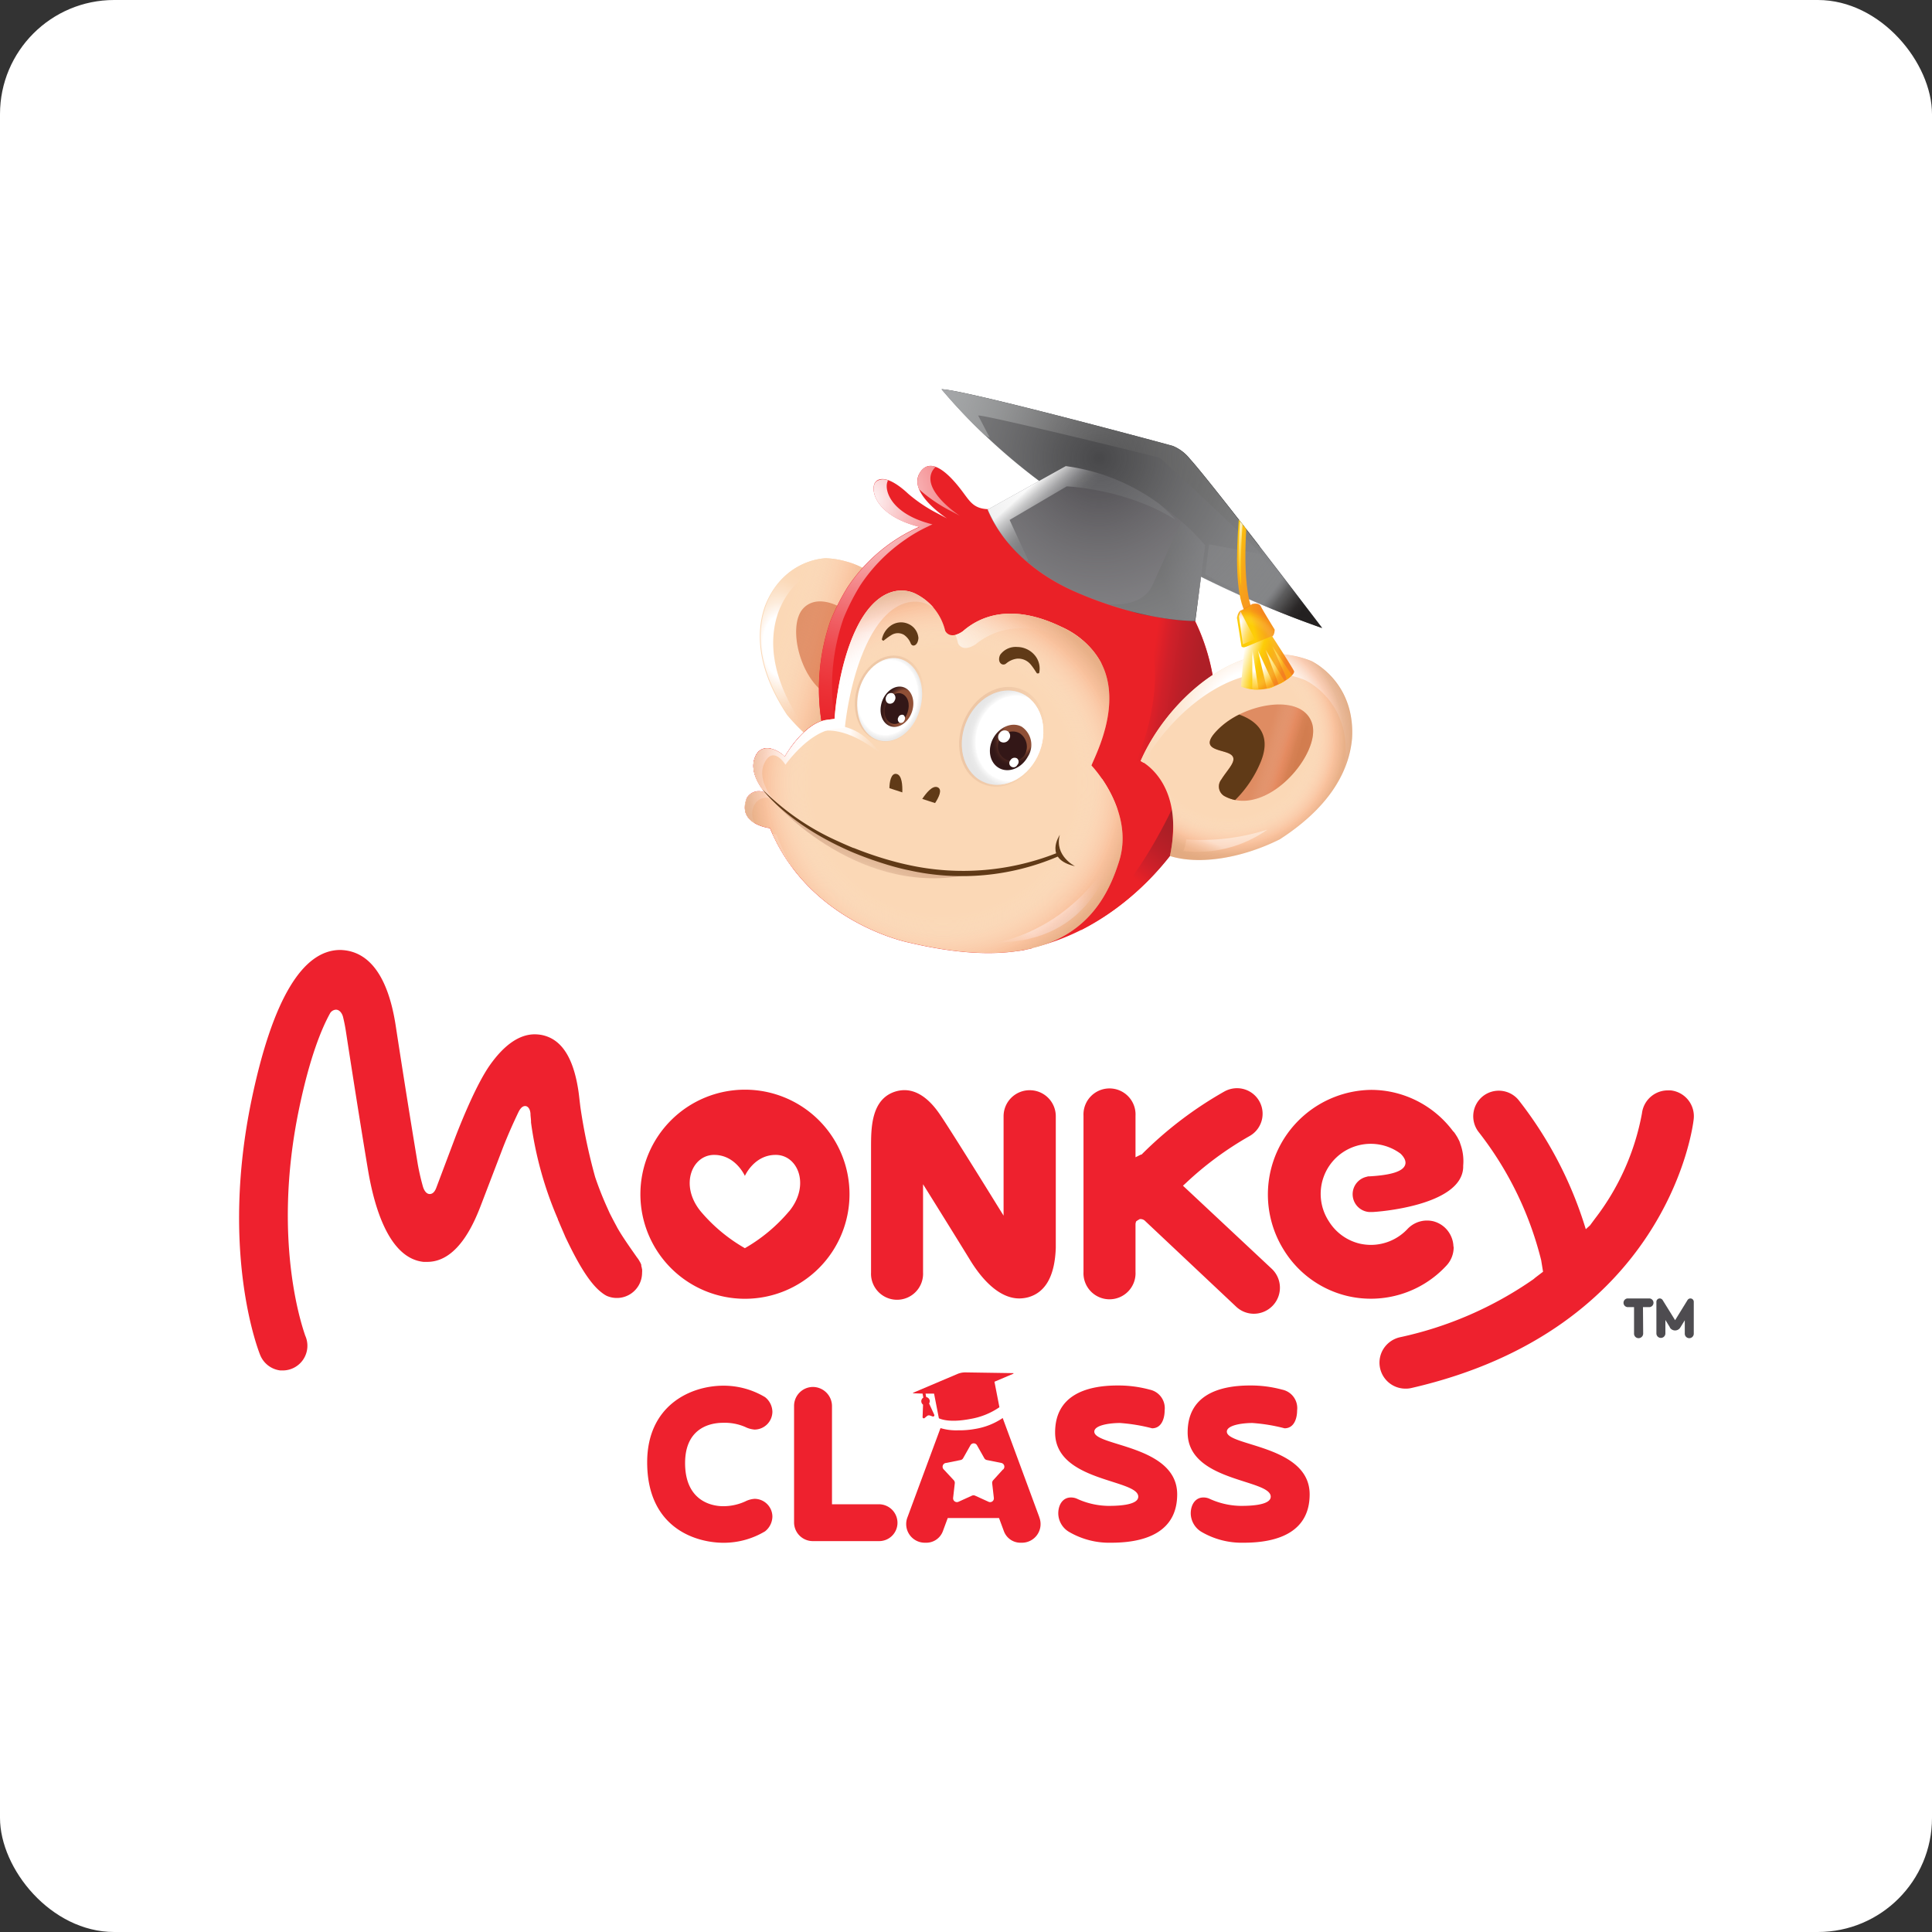 <svg xmlns="http://www.w3.org/2000/svg" xmlns:xlink="http://www.w3.org/1999/xlink" viewBox="0 0 287.9 287.9"><rect x="0" y="0" width="287.9" height="287.9" fill="#333333" stroke="none"/><defs><style>.cls-1{isolation:isolate;}.cls-2{fill:#fff;}.cls-3{fill:#fbd8b6;}.cls-4{fill:url(#radial-gradient);}.cls-5{fill:#df8c62;}.cls-14,.cls-23,.cls-31,.cls-32,.cls-42,.cls-6{mix-blend-mode:multiply;}.cls-6{opacity:0.33;fill:url(#linear-gradient);}.cls-7{fill:#ea2127;}.cls-8{fill:url(#linear-gradient-2);}.cls-9{fill:url(#radial-gradient-2);}.cls-10{fill:url(#radial-gradient-3);}.cls-11{fill:url(#linear-gradient-3);}.cls-12{fill:#603a17;}.cls-13{fill:url(#radial-gradient-4);}.cls-14,.cls-23,.cls-32,.cls-42{opacity:0.43;}.cls-14{fill:url(#radial-gradient-5);}.cls-15{fill:#48484a;}.cls-16{fill:url(#linear-gradient-4);}.cls-17{fill:#4e4c50;}.cls-18{fill:url(#linear-gradient-5);}.cls-19,.cls-20{opacity:0.78;}.cls-19{fill:url(#linear-gradient-6);}.cls-20{fill:url(#linear-gradient-7);}.cls-21{opacity:0.65;fill:url(#radial-gradient-6);}.cls-22{fill:url(#radial-gradient-7);}.cls-23{fill:url(#radial-gradient-8);}.cls-24{fill:url(#radial-gradient-9);}.cls-25,.cls-26{opacity:0.13;}.cls-25{fill:url(#linear-gradient-8);}.cls-26{fill:url(#linear-gradient-9);}.cls-27{fill:url(#radial-gradient-10);}.cls-28{fill:url(#radial-gradient-11);}.cls-29{fill:#331717;}.cls-30{fill:url(#radial-gradient-13);}.cls-31{fill:url(#radial-gradient-14);}.cls-32{fill:url(#linear-gradient-10);}.cls-33{opacity:0.9;fill:url(#linear-gradient-11);}.cls-34{opacity:0.42;fill:url(#linear-gradient-12);}.cls-35{opacity:0.27;fill:url(#linear-gradient-13);}.cls-36{fill:url(#linear-gradient-14);}.cls-37{fill:url(#linear-gradient-15);}.cls-38{fill:url(#linear-gradient-16);}.cls-39{fill:url(#linear-gradient-17);}.cls-40{fill:url(#radial-gradient-15);}.cls-41{opacity:0.88;fill:url(#linear-gradient-18);}.cls-42{fill:url(#radial-gradient-16);}.cls-43{fill:#ee212e;}</style><radialGradient id="radial-gradient" cx="347.49" cy="165.39" r="11.7" gradientTransform="matrix(0.08, 1, -0.59, 0.05, 186.2, -259.37)" gradientUnits="userSpaceOnUse"><stop offset="0.39" stop-color="#fff"/><stop offset="0.42" stop-color="#fffbf8"/><stop offset="0.57" stop-color="#fdecdb"/><stop offset="0.72" stop-color="#fce1c7"/><stop offset="0.86" stop-color="#fbdaba"/><stop offset="1" stop-color="#fbd8b6"/></radialGradient><linearGradient id="linear-gradient" x1="324.57" y1="166.2" x2="359" y2="166.2" gradientTransform="translate(-168.22 -163.83) rotate(16.79)" gradientUnits="userSpaceOnUse"><stop offset="0.63" stop-color="#fff" stop-opacity="0"/><stop offset="0.67" stop-color="#fef4f0" stop-opacity="0.06"/><stop offset="0.73" stop-color="#fcd7c9" stop-opacity="0.22"/><stop offset="0.81" stop-color="#f8a98b" stop-opacity="0.48"/><stop offset="0.86" stop-color="#f58b62" stop-opacity="0.65"/><stop offset="0.87" stop-color="#ee865c" stop-opacity="0.69"/><stop offset="0.94" stop-color="#ca6f3d" stop-opacity="0.88"/><stop offset="1" stop-color="#be6733" stop-opacity="0.95"/></linearGradient><linearGradient id="linear-gradient-2" x1="412.18" y1="174.01" x2="406.42" y2="188.55" gradientTransform="translate(-168.22 -163.83) rotate(16.79)" gradientUnits="userSpaceOnUse"><stop offset="0" stop-color="#a81f26"/><stop offset="0.17" stop-color="#ac1f26"/><stop offset="0.35" stop-color="#b91f27"/><stop offset="0.54" stop-color="#cd2029"/><stop offset="0.58" stop-color="#d32029"/><stop offset="0.74" stop-color="#ea2127"/></linearGradient><radialGradient id="radial-gradient-2" cx="353.47" cy="142.33" r="38.46" gradientTransform="translate(-168.22 -163.83) rotate(16.79)" gradientUnits="userSpaceOnUse"><stop offset="0" stop-color="#fff"/><stop offset="0.04" stop-color="#fdeced"/><stop offset="0.18" stop-color="#f8b7b9"/><stop offset="0.32" stop-color="#f4898c"/><stop offset="0.46" stop-color="#f06368"/><stop offset="0.6" stop-color="#ee464b"/><stop offset="0.74" stop-color="#ec3237"/><stop offset="0.87" stop-color="#ea252b"/><stop offset="1" stop-color="#ea2127"/></radialGradient><radialGradient id="radial-gradient-3" cx="363.09" cy="173.24" r="32.37" gradientTransform="translate(-168.22 -163.83) rotate(16.79)" xlink:href="#radial-gradient"/><linearGradient id="linear-gradient-3" x1="410.23" y1="151.32" x2="397.92" y2="153" gradientTransform="translate(-168.22 -163.83) rotate(16.79)" gradientUnits="userSpaceOnUse"><stop offset="0" stop-color="#ac1f27"/><stop offset="0.18" stop-color="#b01f27"/><stop offset="0.37" stop-color="#bd1f28"/><stop offset="0.57" stop-color="#d12029"/><stop offset="0.58" stop-color="#d32029"/><stop offset="0.74" stop-color="#ea2127"/></linearGradient><radialGradient id="radial-gradient-4" cx="418.57" cy="156.94" r="18.98" gradientTransform="translate(-168.22 -163.83) rotate(16.79)" xlink:href="#radial-gradient"/><radialGradient id="radial-gradient-5" cx="415.42" cy="160.8" r="18.42" gradientTransform="translate(-168.22 -163.83) rotate(16.79)" xlink:href="#linear-gradient"/><linearGradient id="linear-gradient-4" x1="358.98" y1="127.23" x2="411.91" y2="127.23" gradientTransform="translate(-168.22 -163.83) rotate(16.79)" gradientUnits="userSpaceOnUse"><stop offset="0" stop-color="#919395"/><stop offset="0.12" stop-color="#808283"/><stop offset="0.34" stop-color="#656566"/><stop offset="0.57" stop-color="#515152"/><stop offset="0.79" stop-color="#454545"/><stop offset="1" stop-color="#414141"/></linearGradient><linearGradient id="linear-gradient-5" x1="377.51" y1="131.33" x2="382.89" y2="134.56" gradientTransform="translate(-168.22 -163.83) rotate(16.79)" gradientUnits="userSpaceOnUse"><stop offset="0" stop-color="#fff"/><stop offset="0.05" stop-color="#eee"/><stop offset="0.21" stop-color="#c1c1c2"/><stop offset="0.38" stop-color="#9b9b9d"/><stop offset="0.54" stop-color="#7e7e81"/><stop offset="0.69" stop-color="#6a6a6c"/><stop offset="0.85" stop-color="#5d5d60"/><stop offset="1" stop-color="#59595c"/></linearGradient><linearGradient id="linear-gradient-6" x1="399.27" y1="141.16" x2="409.95" y2="132.67" gradientTransform="translate(-168.22 -163.83) rotate(16.79)" gradientUnits="userSpaceOnUse"><stop offset="0" stop-color="#414141"/><stop offset="0.22" stop-color="#4a4a4b"/><stop offset="0.62" stop-color="#555558"/><stop offset="1" stop-color="#59595c"/></linearGradient><linearGradient id="linear-gradient-7" x1="417.12" y1="139.53" x2="398.77" y2="131.29" xlink:href="#linear-gradient-6"/><radialGradient id="radial-gradient-6" cx="396.75" cy="205.25" r="10.05" gradientTransform="matrix(0.96, 0.29, -0.29, 0.95, -164.88, -173.71)" xlink:href="#radial-gradient"/><radialGradient id="radial-gradient-7" cx="1611.91" cy="-3097.52" r="10.05" gradientTransform="matrix(-0.59, -0.48, 0.39, -0.48, 2308.1, -584.32)" xlink:href="#radial-gradient"/><radialGradient id="radial-gradient-8" cx="375.56" cy="177.59" r="30.73" gradientTransform="matrix(0.96, 0.29, -0.29, 0.96, -168.54, -162.77)" xlink:href="#linear-gradient"/><radialGradient id="radial-gradient-9" cx="383.97" cy="170.43" r="6.73" gradientTransform="matrix(0.96, 0.29, -0.34, 1.12, -159.66, -192.2)" gradientUnits="userSpaceOnUse"><stop offset="0.81" stop-color="#fff"/><stop offset="0.84" stop-color="#f7f7f7"/><stop offset="0.92" stop-color="#eaeaea"/><stop offset="1" stop-color="#e6e6e6"/></radialGradient><linearGradient id="linear-gradient-8" x1="375.46" y1="168.42" x2="387.94" y2="168.42" gradientTransform="matrix(0.96, 0.29, -0.29, 0.96, -168.28, -163.7)" gradientUnits="userSpaceOnUse"><stop offset="0" stop-color="#8f4f36"/><stop offset="0.17" stop-color="#92533a"/><stop offset="0.34" stop-color="#9c6046"/><stop offset="0.51" stop-color="#ac7459"/><stop offset="0.69" stop-color="#c39174"/><stop offset="0.87" stop-color="#e1b697"/><stop offset="1" stop-color="#fbd8b6"/></linearGradient><linearGradient id="linear-gradient-9" x1="395.51" y1="521.52" x2="408" y2="521.52" gradientTransform="matrix(0.7, 0.44, -0.34, 0.78, 29.08, -481.33)" xlink:href="#linear-gradient-8"/><radialGradient id="radial-gradient-10" cx="30.26" cy="196.74" r="6.73" gradientTransform="matrix(0.8, 0.1, -0.15, 1.01, 137.61, -97.79)" xlink:href="#radial-gradient-9"/><radialGradient id="radial-gradient-11" cx="31.03" cy="197.69" r="4.76" gradientTransform="matrix(-0.31, 0.82, -0.56, -0.22, 254.61, 123.56)" gradientUnits="userSpaceOnUse"><stop offset="0.65" stop-color="#8f4f36"/><stop offset="0.7" stop-color="#753f2d"/><stop offset="0.78" stop-color="#582e24"/><stop offset="0.85" stop-color="#44211d"/><stop offset="0.93" stop-color="#371a18"/><stop offset="1" stop-color="#331717"/></radialGradient><radialGradient id="radial-gradient-13" cx="384.74" cy="171.37" r="4.76" gradientTransform="matrix(-0.5, 0.86, -0.65, -0.38, 455.5, -156.05)" xlink:href="#radial-gradient-11"/><radialGradient id="radial-gradient-14" cx="384.88" cy="126.29" r="37.89" gradientTransform="translate(-168.22 -163.83) rotate(16.79)" gradientUnits="userSpaceOnUse"><stop offset="0" stop-color="#fff" stop-opacity="0"/><stop offset="0.16" stop-color="#f3f3f3" stop-opacity="0.09"/><stop offset="0.48" stop-color="#d3d4d5" stop-opacity="0.32"/><stop offset="0.86" stop-color="#a5a7aa" stop-opacity="0.65"/><stop offset="0.87" stop-color="#97989b" stop-opacity="0.68"/><stop offset="0.9" stop-color="#646465" stop-opacity="0.8"/><stop offset="0.94" stop-color="#403e3e" stop-opacity="0.88"/><stop offset="0.97" stop-color="#2a2727" stop-opacity="0.93"/><stop offset="1" stop-color="#221f1f" stop-opacity="0.95"/></radialGradient><linearGradient id="linear-gradient-10" x1="411.64" y1="161.28" x2="426.16" y2="161.28" xlink:href="#linear-gradient"/><linearGradient id="linear-gradient-11" x1="203.02" y1="46.84" x2="212.07" y2="46.84" gradientTransform="matrix(0.99, 0.14, -0.14, 0.99, -71.24, 33.89)" xlink:href="#radial-gradient"/><linearGradient id="linear-gradient-12" x1="419.33" y1="174.23" x2="418.53" y2="179.74" gradientTransform="translate(-168.22 -163.83) rotate(16.79)" gradientUnits="userSpaceOnUse"><stop offset="0.39" stop-color="#fff"/><stop offset="0.41" stop-color="#fffbf9"/><stop offset="0.53" stop-color="#fde4d4"/><stop offset="0.65" stop-color="#fbd2b7"/><stop offset="0.77" stop-color="#fac5a3"/><stop offset="0.89" stop-color="#f9be96"/><stop offset="1" stop-color="#f9bb92"/></linearGradient><linearGradient id="linear-gradient-13" x1="757.26" y1="384.56" x2="758.28" y2="388.38" gradientTransform="matrix(0.84, 0.58, -0.57, 0.82, -286.2, -627.58)" xlink:href="#linear-gradient-8"/><linearGradient id="linear-gradient-14" x1="407.46" y1="135.46" x2="413.59" y2="135.46" gradientTransform="translate(-168.22 -163.83) rotate(16.79)" gradientUnits="userSpaceOnUse"><stop offset="0" stop-color="#fdcd07"/><stop offset="0.17" stop-color="#fbbc0f"/><stop offset="0.46" stop-color="#f8a818"/><stop offset="0.73" stop-color="#f79b1e"/><stop offset="1" stop-color="#f69720"/></linearGradient><linearGradient id="linear-gradient-15" x1="413.95" y1="143.46" x2="417.1" y2="141.71" xlink:href="#linear-gradient-14"/><linearGradient id="linear-gradient-16" x1="413.76" y1="148.5" x2="421.91" y2="148.5" gradientTransform="translate(-168.22 -163.83) rotate(16.79)" gradientUnits="userSpaceOnUse"><stop offset="0.01" stop-color="#fff"/><stop offset="0.32" stop-color="#fdcd07"/><stop offset="0.43" stop-color="#fbbc0f"/><stop offset="0.63" stop-color="#f8a818"/><stop offset="0.82" stop-color="#f79b1e"/><stop offset="1" stop-color="#f69720"/></linearGradient><linearGradient id="linear-gradient-17" x1="412.21" y1="144.36" x2="415.49" y2="144.36" gradientTransform="translate(-168.22 -163.83) rotate(16.79)" gradientUnits="userSpaceOnUse"><stop offset="0" stop-color="#fff"/><stop offset="0.1" stop-color="#fff5d2"/><stop offset="0.23" stop-color="#ffea9d"/><stop offset="0.36" stop-color="#ffe06f"/><stop offset="0.49" stop-color="#ffd84a"/><stop offset="0.62" stop-color="#ffd22c"/><stop offset="0.75" stop-color="#ffce18"/><stop offset="0.88" stop-color="#ffcb0b"/><stop offset="1" stop-color="#ffca07"/></linearGradient><radialGradient id="radial-gradient-15" cx="416.13" cy="148.82" r="11.4" gradientTransform="translate(-168.22 -163.83) rotate(16.79)" gradientUnits="userSpaceOnUse"><stop offset="0.1" stop-color="#fff"/><stop offset="0.14" stop-color="#fff5d2"/><stop offset="0.19" stop-color="#ffea9d"/><stop offset="0.23" stop-color="#ffe06f"/><stop offset="0.28" stop-color="#ffd84a"/><stop offset="0.33" stop-color="#ffd22c"/><stop offset="0.38" stop-color="#ffce18"/><stop offset="0.42" stop-color="#ffcb0b"/><stop offset="0.47" stop-color="#ffca07"/></radialGradient><linearGradient id="linear-gradient-18" x1="407.74" y1="133.81" x2="410.65" y2="133.81" xlink:href="#linear-gradient-17"/><radialGradient id="radial-gradient-16" cx="413.76" cy="147.96" r="6.78" gradientTransform="translate(-168.22 -163.83) rotate(16.79)" gradientUnits="userSpaceOnUse"><stop offset="0.63" stop-color="#fff" stop-opacity="0"/><stop offset="0.67" stop-color="#fef4ea" stop-opacity="0.06"/><stop offset="0.73" stop-color="#fcd6b2" stop-opacity="0.22"/><stop offset="0.81" stop-color="#f8a859" stop-opacity="0.48"/><stop offset="0.86" stop-color="#f5891f" stop-opacity="0.65"/><stop offset="0.9" stop-color="#f37621" stop-opacity="0.77"/><stop offset="0.93" stop-color="#f16623" stop-opacity="0.87"/><stop offset="0.97" stop-color="#f05c24" stop-opacity="0.93"/><stop offset="1" stop-color="#f05924" stop-opacity="0.95"/></radialGradient></defs><g class="cls-1"><g id="Layer_2" data-name="Layer 2"><g id="Layer_1-2" data-name="Layer 1"><rect class="cls-2" width="287.9" height="287.9" rx="17.01"/><path class="cls-3" d="M123.08,83.19a12.67,12.67,0,0,1,3,.48,11.77,11.77,0,0,1,4.61,2.39l0,0h0c5,4.11,7.71,12,7.67,18.41,0,0-6.55.17-8.63,10-4.24-.5-9-3.79-12.44-7.93-4.61-7-4.61-12.42-3.33-16.15C116.52,83.67,122.32,83.22,123.08,83.19Z"/><path class="cls-4" d="M119.28,107.48c-4.61-7-4.61-12.42-3.33-16.15,2.49-6.72,8.29-7.17,9-7.2a12.27,12.27,0,0,1,3.05.48,8,8,0,0,1,1.08.34,11.28,11.28,0,0,0-3-1.28,12.67,12.67,0,0,0-3-.48c-.76,0-6.56.48-9,7.2-1.28,3.73-1.28,9.12,3.33,16.15a24.74,24.74,0,0,0,9.17,7.06A26.63,26.63,0,0,1,119.28,107.48Z"/><path class="cls-5" d="M126.4,104.24a1.47,1.47,0,0,0,1.23-1.84c-.22-1.67-1-3.42.3-3.55s4.45,1.44,2.6-2.8-8-8.46-10.85-5.37S120.08,104.81,126.4,104.24Z"/><path class="cls-6" d="M123.08,83.19a12.67,12.67,0,0,1,3,.48,11.77,11.77,0,0,1,4.61,2.39l0,0h0c5,4.11,7.71,12,7.67,18.41,0,0-6.55.17-8.63,10-4.24-.5-9-3.79-12.44-7.93-4.61-7-4.61-12.42-3.33-16.15C116.52,83.67,122.32,83.22,123.08,83.19Z"/><path class="cls-7" d="M166.41,80.44c-6.68-3.56-12-5-17.75-4.62h-.08c-3.27.34-3.82-.78-5.13-2.53s-4.59-5.78-6.4-2.8,4.06,6.76,4.06,6.76l-1.48-.78a22.27,22.27,0,0,1-4.29-2.89c-1.88-1.77-3.79-2.75-4.78-1.87s-.44,5.07,6.45,6.78c-.18.07-.35.16-.53.24h0l-.22.11a23.3,23.3,0,0,0-3.07,1.75l-.24.16h0a25.23,25.23,0,0,0-6.67,6.77,34,34,0,0,0-2.54,5,31,31,0,0,0-1.34,14.91h0c-3.06,1-5.47,5.32-5.47,5.32-.34-.53-3.27-2.56-4.39,0s1.51,5.39,1.51,5.39a2.06,2.06,0,0,0-2.77.79c-1.53,3.89,3.45,4.43,3.45,4.43,5.81,14.16,20.72,17.05,20.72,17.05,6.84,1.62,12.16,1.87,16.34,1.23h.08l.37-.07c.25,0,.49-.09.74-.15l.39-.07.67-.17c6.81-1.65,15.2-6,22.62-16.77.41-.67.79-1.36,1.15-2.08C184.08,109.81,182.75,89.15,166.41,80.44Z"/><path class="cls-8" d="M161.09,138.6a40.39,40.39,0,0,0,13.54-11.42l.31-7.26s-5.65,12.62-12.47,17.31A3.67,3.67,0,0,0,161.09,138.6Z"/><path class="cls-9" d="M117.74,111.54a3.45,3.45,0,0,1,1.14.86s2.41-4.28,5.48-5.31h0a30.91,30.91,0,0,1,1.33-14.92,33.07,33.07,0,0,1,2.54-5,24.88,24.88,0,0,1,6.67-6.76h0l.24-.17a22.67,22.67,0,0,1,3.07-1.75l.22-.11h0c.17-.08.35-.17.53-.24-6.41-1.58-7.32-5.34-6.63-6.55a1.75,1.75,0,0,0-1.76.16c-1,.86-.44,5.07,6.45,6.78-.18.07-.35.16-.53.24h0l-.22.11a23.3,23.3,0,0,0-3.07,1.75l-.24.16h0a25.23,25.23,0,0,0-6.67,6.77,34,34,0,0,0-2.54,5,31,31,0,0,0-1.34,14.91h0C120.41,108.15,118.7,110.2,117.74,111.54Zm36,29.74c-4.17.63-9.49.38-16.33-1.24,0,0-14.91-2.89-20.73-17,0,0-5-.54-3.43-4.43a2.54,2.54,0,0,1,.45-.53,2.09,2.09,0,0,0-2.4.91c-1.53,3.89,3.45,4.43,3.45,4.43,5.81,14.16,20.72,17.05,20.72,17.05,6.84,1.62,12.16,1.87,16.34,1.23h.08l.37-.07c.25,0,.49-.09.74-.15l.39-.07.38-.09ZM137.28,73.2a23.22,23.22,0,0,0,4.29,2.89c.8.41,1.48.78,1.48.78s-5.86-3.78-4.06-6.77a3.41,3.41,0,0,1,.43-.53,1.82,1.82,0,0,0-2.37.92,2.62,2.62,0,0,0-.06,2.45Zm-23.43,44.71a2,2,0,0,1,2.16-.13s-2.65-2.85-1.53-5.4a2.36,2.36,0,0,1,.52-.76,1.9,1.9,0,0,0-2.45,1.15C111.6,114.88,113.26,117.18,113.85,117.91Z"/><path class="cls-3" d="M162.65,114.07c.65-1.82,7.82-14.75-4.53-20.68-7.47-3.59-12.12-1.52-14.63.67h0c-2,1.39-2.64-.06-2.64-.06a8.31,8.31,0,0,0-4.48-5.55c-2.12-1-5.85-.71-8.72,5.15s-3.28,13.52-3.28,13.52l-1.14.15c-3.45.47-6.28,5.52-6.28,5.52-.34-.53-3.27-2.56-4.39,0s1.51,5.39,1.51,5.39a2.06,2.06,0,0,0-2.77.79c-1.53,3.89,3.45,4.43,3.45,4.43,5.81,14.16,20.72,17.05,20.72,17.05,23.06,5.45,28.91-4.56,31.29-12.09S162.65,114.07,162.65,114.07Z"/><path class="cls-10" d="M158.12,93.39c-7.47-3.59-12.12-1.52-14.63.67h0a3.27,3.27,0,0,1-1.11.54,8.86,8.86,0,0,1,.38,1.26s.59,1.47,2.63.15h0c2.58-2.11,7.3-4,14.65-.2a14.23,14.23,0,0,1,4.12,3.12A12.38,12.38,0,0,0,158.12,93.39ZM164.18,116c-.12.26-.23.48-.28.61a19.52,19.52,0,0,1,2.68,4.19A18.47,18.47,0,0,0,164.18,116Zm-49.06,8.25a27.38,27.38,0,0,0,3.21,5.35,27.2,27.2,0,0,1-2.63-5.23ZM127.64,93.6c-2.86,5.86-3.28,13.52-3.28,13.52l-1.14.15c-3.45.47-6.28,5.52-6.28,5.52-.34-.53-3.27-2.56-4.39,0s1.51,5.39,1.51,5.39a2.06,2.06,0,0,0-2.77.79,2.69,2.69,0,0,0,1.17,3.69,2.78,2.78,0,0,1,0-2.79,2,2,0,0,1,2.79-.7s-2.55-2.94-1.35-5.44,2.82-.3,3.14.23c0,0,3.73-5.32,7.71-5.38l1.15-.12s.66-7.64,3.72-13.4,6.79-6,8.88-4.87l.61.36a8.65,8.65,0,0,0-2.7-2.08C134.24,87.41,130.51,87.74,127.64,93.6Z"/><path class="cls-11" d="M181.19,104.88c-.51-8.91-4.38-17.85-12.9-23.29-2.85.37-5.34,2.4-1.67,5.68,10.6,9.51,2.58,26.43,2.58,26.43S177.39,106.74,181.19,104.88Z"/><path class="cls-3" d="M195.41,98.5a14.43,14.43,0,0,0-3.34-.89,13.35,13.35,0,0,0-5.82.37h0c-7,2-13.41,8.87-16.25,15.42,0,0,6.65,3.16,4.34,14.16,4.57,1.42,11,.2,16.37-2.49,7.93-5.12,10.39-10.65,10.77-15.07C201.93,102,196.18,98.88,195.41,98.5Z"/><path class="cls-5" d="M182.42,118.61a1.66,1.66,0,0,1-.42-2.45c1-1.62,2.63-3,1.31-3.79s-5.23-.53-1.4-4.05,12.06-5.06,13.59-.58S188.66,122.07,182.42,118.61Z"/><path class="cls-12" d="M187.88,113.51a17.21,17.21,0,0,1-3.82,5.71,5.65,5.65,0,0,1-1.64-.61,1.66,1.66,0,0,1-.42-2.45c1-1.62,2.63-3,1.31-3.79s-5.23-.53-1.4-4.05a12.45,12.45,0,0,1,2.75-1.84C186.88,107.27,189.67,109.13,187.88,113.51Z"/><path class="cls-13" d="M185.35,100.83h0a13.35,13.35,0,0,1,5.82-.37,14,14,0,0,1,3.34.9c.78.38,6.53,3.47,6,11.5a16.36,16.36,0,0,1-.23,1.63,15.23,15.23,0,0,0,1.09-4.47c.49-8-5.26-11.13-6-11.51a14.43,14.43,0,0,0-3.34-.89,13.35,13.35,0,0,0-5.82.37h0c-7,2-13.41,8.87-16.25,15.42a4.9,4.9,0,0,1,.44.26C173.65,108,179.3,102.55,185.35,100.83Z"/><path class="cls-14" d="M195.41,98.5a14.43,14.43,0,0,0-3.34-.89,13.35,13.35,0,0,0-5.82.37h0c-7,2-13.4,8.87-16.25,15.42,0,0,6.65,3.16,4.34,14.16,4.57,1.42,11,.2,16.37-2.49,7.93-5.12,10.39-10.65,10.77-15.07C201.93,102,196.18,98.88,195.41,98.5Z"/><path class="cls-15" d="M140.31,58a89.24,89.24,0,0,0,20.48,17.75c12.5,7.75,24,13.54,36.25,17.83,0,0-16.89-22.18-19.73-25.2a6.34,6.34,0,0,0-2.54-1.93C173.45,66.07,143.85,58.1,140.31,58Z"/><path class="cls-16" d="M172.87,68.24s12.22,11.21,15,14.26c.49.53.33,0-.23-1.17-4.4-5.68-9-11.5-10.32-12.94a6.34,6.34,0,0,0-2.54-1.93c-1.32-.39-30.92-8.36-34.46-8.45a75.35,75.35,0,0,0,6.52,6.9c.41.18.64.3.64.3s-1.5-2.89-1.71-3.27S166.09,66.48,172.87,68.24Z"/><path class="cls-17" d="M158.82,69.47l-11.63,6.47s2.65,7.67,13,12.22,17.92,4.37,17.92,4.37l1.46-11.26S171.26,70.92,158.82,69.47Z"/><path class="cls-18" d="M175.18,77.47A19.87,19.87,0,0,0,172.63,75a30.36,30.36,0,0,0-13.81-5.54l-11.63,6.47a20.22,20.22,0,0,0,5.7,7.62l.36,0-2.8-6.07,8.51-5S167.82,72.81,175.18,77.47Z"/><path class="cls-19" d="M178.12,92.53l1.46-11.26a30.21,30.21,0,0,0-3.39-3.44l-.22,0-4.22,9.34C170.1,90.77,165.1,90,165.1,90l4.34,1.37a23.61,23.61,0,0,0,2.45.45A33.13,33.13,0,0,0,178.12,92.53Z"/><path class="cls-20" d="M180.17,81.11l7.56,1.42,7.71,9.89s-12.77-4.83-15.85-6.85Z"/><path class="cls-21" d="M165.43,128.06s-2.54,12.38-17,12.38C148.44,140.44,158.75,139.05,165.43,128.06Z"/><path class="cls-22" d="M147.05,120s4.82-6.72,14.08-2A22.76,22.76,0,0,0,147.05,120Z"/><path class="cls-23" d="M162.65,114.07c.65-1.82,7.82-14.75-4.53-20.68-7.47-3.59-12.12-1.52-14.63.67h0c-2,1.39-2.64-.06-2.64-.06a8.31,8.31,0,0,0-4.48-5.55c-2.12-1-5.85-.71-8.72,5.15s-3.28,13.52-3.28,13.52l-1.14.15c-3.45.47-6.28,5.52-6.28,5.52-.34-.53-3.27-2.56-4.39,0s1.51,5.39,1.51,5.39a2.06,2.06,0,0,0-2.77.79c-1.53,3.89,3.45,4.43,3.45,4.43,5.81,14.16,20.72,17.05,20.72,17.05,23.06,5.45,28.91-4.56,31.29-12.09S162.65,114.07,162.65,114.07Z"/><path class="cls-12" d="M154.38,97.88a3.46,3.46,0,0,0-2.79-1.47,2.86,2.86,0,0,0-2.53,1.14,1.63,1.63,0,0,0-.09.19c-.36,1.05.46,1.6,1,1.1a3.09,3.09,0,0,1,1.61-.69,2.41,2.41,0,0,1,2.05.92l.09.11a1.47,1.47,0,0,0,.1.13c.34.46.6.9.68,1s.35,0,.35,0A3.1,3.1,0,0,0,154.38,97.88Z"/><path class="cls-12" d="M132.66,93.29a2.65,2.65,0,0,1,2.69-.32,2.51,2.51,0,0,1,1.5,2,.5.5,0,0,1,0,.21c-.11,1.1-.94,1.3-1.16.64a2.79,2.79,0,0,0-1-1.23,1.8,1.8,0,0,0-1.91.08l-.12.07-.12.08c-.43.29-.8.6-.88.65s-.25-.17-.25-.17A3.28,3.28,0,0,1,132.66,93.29Z"/><path class="cls-24" d="M154.89,112.06c-1.45,3.69-5.07,5.73-8.1,4.55s-4.31-5.12-2.87-8.82,5.07-5.73,8.09-4.55S156.33,108.36,154.89,112.06Z"/><path class="cls-25" d="M155.19,112.05c-1.55,3.91-5.39,6.07-8.61,4.83s-4.57-5.42-3-9.33,5.39-6.08,8.6-4.84S156.72,108.13,155.19,112.05Z"/><path class="cls-26" d="M136.76,107.22c-1.68,3.1-4.91,4.21-7.23,2.5s-2.83-5.63-1.16-8.72,4.91-4.23,7.22-2.51S138.43,104.12,136.76,107.22Z"/><path class="cls-27" d="M137.21,105.21c-.75,3.39-3.44,5.7-6,5.17s-4-3.7-3.31-7.07,3.43-5.7,6-5.18S138,101.83,137.21,105.21Z"/><path class="cls-28" d="M135.89,106.09c-.55,1.6-2,2.56-3.23,2.13s-1.78-2.07-1.23-3.67,2-2.56,3.23-2.14S136.44,104.48,135.89,106.09Z"/><path class="cls-29" d="M135.25,106.15c-.42,1.23-1.49,2-2.39,1.65s-1.29-1.55-.87-2.78,1.48-2,2.39-1.65S135.66,104.92,135.25,106.15Z"/><path class="cls-2" d="M133.32,104.39a.75.75,0,0,1-1,.41.79.79,0,0,1-.23-1.06.74.74,0,0,1,1-.4A.77.77,0,0,1,133.32,104.39Z"/><path class="cls-2" d="M134.77,107.36a.55.55,0,0,1-.73.33.6.6,0,0,1-.16-.81.59.59,0,0,1,.74-.34A.61.61,0,0,1,134.77,107.36Z"/><path class="cls-12" d="M139.34,119.67c.49-.74,1.17-2,.39-2.35s-1.75.91-2.3,1.73Z"/><path class="cls-12" d="M132.54,117.45c0-.88.23-2.3,1.06-2.12s.89,1.76.86,2.75Z"/><path class="cls-24" d="M154.89,112.06c-1.45,3.69-5.07,5.73-8.1,4.55s-4.31-5.12-2.87-8.82,5.07-5.73,8.09-4.55S156.33,108.36,154.89,112.06Z"/><path class="cls-30" d="M153.16,112.76c-.93,1.71-2.83,2.48-4.25,1.71s-1.83-2.76-.9-4.46,2.82-2.48,4.24-1.72A3.25,3.25,0,0,1,153.16,112.76Z"/><path class="cls-29" d="M152.63,112.6a2.21,2.21,0,1,1-.67-3.33A2.43,2.43,0,0,1,152.63,112.6Z"/><path class="cls-2" d="M150.31,110.24a.91.91,0,0,1-1.25.26.88.88,0,0,1-.1-1.26.9.9,0,0,1,1.25-.25A.88.88,0,0,1,150.31,110.24Z"/><path class="cls-2" d="M151.59,114a.63.63,0,1,1-1-.74.7.7,0,0,1,1-.22A.68.68,0,0,1,151.59,114Z"/><path class="cls-31" d="M197,93.59s-16.89-22.18-19.73-25.2a6.34,6.34,0,0,0-2.54-1.93c-1.32-.39-30.92-8.36-34.46-8.45a88.17,88.17,0,0,0,14.54,13.66l-7.66,4.27s2.65,7.67,13,12.22,17.92,4.37,17.92,4.37L179,86A158.64,158.64,0,0,0,197,93.59Z"/><path class="cls-32" d="M182.42,118.61a1.66,1.66,0,0,1-.42-2.45c1-1.62,2.63-3,1.31-3.79s-5.23-.53-1.4-4.05,12.06-5.06,13.59-.58S188.66,122.07,182.42,118.61Z"/><path class="cls-33" d="M131.57,112.64c-3.13-3.91-4.67-4-6.74-4.65h0l-1.85.89C127.22,108.6,131.57,112.64,131.57,112.64Z"/><path class="cls-34" d="M176.75,125.09a5.05,5.05,0,0,1-.41,1.72,18,18,0,0,0,12.53-3.19A32.48,32.48,0,0,1,176.75,125.09Z"/><path class="cls-35" d="M115.31,119.48s13.1,15,30.13,10.58C145.44,130.06,128.22,130.69,115.31,119.48Z"/><path class="cls-36" d="M184.6,77.44c-.41,5.15-.48,10.78.87,13.66l1.34.25s-1.69-2.52-1.1-12.5Z"/><path class="cls-37" d="M185,96.32l-.67-4.24s.21-1,.63-1.09a12,12,0,0,0,1.62-.94s1-.32,1.32.33,2.05,3.45,2.05,3.45,0,.73-.35,1S185.39,97,185,96.32Z"/><path class="cls-38" d="M185.43,96.49l-.51,5.82a6.86,6.86,0,0,0,4.46.16c2.17-.8,3.64-2,3.44-2.47s-3.27-5.22-3.27-5.22Z"/><polygon class="cls-39" points="184.86 91.12 187.01 95.25 185.21 96.01 184.62 91.83 184.86 91.12"/><path class="cls-40" d="M186.6,102.65l.09.08a5.77,5.77,0,0,0,.85,0l-.92-5.92Zm2.19,0a4.65,4.65,0,0,0,.59-.15l.44-.18.06-.14-2.44-5.29Zm.8-6.37,2.08,4.67,0,.37a5.25,5.25,0,0,0,.85-.71Zm.95,5.71a8.28,8.28,0,0,0,.9-.49l-2.85-4.68Z"/><path class="cls-41" d="M184.81,77.7s-.6,6.74.15,9.59a85.55,85.55,0,0,1,.2-9.09Z"/><path class="cls-42" d="M192.82,100c-.19-.46-3.27-5.22-3.27-5.22.39-.22.35-1,.35-1s-1.75-2.81-2.05-3.45-1.32-.33-1.32-.33a12,12,0,0,1-1.62.94c-.42.14-.63,1.09-.63,1.09l.67,4.24c.09.13.33.15.65.1l-.17.07-.51,5.82a6.86,6.86,0,0,0,4.46.16C191.55,101.67,193,100.45,192.82,100Z"/><path class="cls-12" d="M157.92,126.94a38,38,0,0,1-22.7,1.92c-1.11-.24-2.19-.53-3.25-.84h0c-1.71-.51-3.29-1.07-4.75-1.66l-.06,0c-.65-.27-1.27-.54-1.87-.81l-.39-.18a37.29,37.29,0,0,1-11.15-7.61l-.1-.08s3.42,4.68,11.79,8.6l.38.18c.58.27,1.19.54,1.83.79l0,0c1.42.58,3,1.13,4.64,1.63h0c1,.3,2.08.59,3.17.81a36.36,36.36,0,0,0,22.2-2.06.57.57,0,0,0,.31-.76Z"/><path class="cls-12" d="M157.93,124.41s-2.5,3.62,2.27,4.67C160.2,129.08,157.08,127.55,157.93,124.41Z"/><path class="cls-17" d="M244.86,198.72a.69.69,0,0,1-.69.69.67.67,0,0,1-.67-.69v-3.94h-1a.65.65,0,0,1,0-1.29h3.33a.65.65,0,0,1,0,1.29h-1Z"/><path class="cls-17" d="M248.83,197.77l-.66-1.07v2a.67.67,0,0,1-1.34,0V194a.5.5,0,0,1,.5-.51.52.52,0,0,1,.43.24l1.86,3,1.85-3a.52.52,0,0,1,.43-.24.5.5,0,0,1,.5.51v4.74a.67.67,0,0,1-1.34,0v-2l-.66,1.07a.91.91,0,0,1-1.57,0Z"/><path class="cls-43" d="M95.66,189.07a2,2,0,0,0-.1-.42.66.66,0,0,0,0-.15c0-.08-.06-.15-.08-.22s-.17-.32-.25-.46h0l0,0a3.36,3.36,0,0,0-.25-.37l-.05-.06,0,0,0,0c-.69-1-2.09-2.94-2.87-4.32l-.07-.11-.06-.13c-.64-1.17-1.1-2.1-1.1-2.1h0l-.29-.65a48.92,48.92,0,0,1-1.85-4.67,84.11,84.11,0,0,1-2.2-10.42h0c-.1-.82-.17-1.42-.19-1.6-.08-.72-.19-1.39-.31-2-.86-4.33-2.62-6.68-5.37-7.18a6,6,0,0,0-.94-.08c-2.28,0-4.55,1.56-6.72,4.65-1.93,2.78-4,7.83-5.07,10.58l-2.85,7.57c-.09.24-.36,1-1,1-.29,0-.71-.18-1-1.05a34.25,34.25,0,0,1-.8-3.49c0-.07-1.28-7.55-3.28-20.59-1.12-7.24-3.91-11.13-8.25-11.24-5.66,0-10.1,7.46-13.19,22.18-4.79,22.87,1,37.58,1.26,38.2a3.71,3.71,0,0,0,3,2.28l.41,0A3.68,3.68,0,0,0,45.47,199c0-.14-5.17-13.46-.87-33.94,1.6-7.65,3.35-11.81,4.55-14a1.09,1.09,0,0,1,.9-.6c.68,0,1,.78,1.07,1.09.15.61.3,1.32.43,2.17,2,13,3.29,20.64,3.3,20.69,1,5.92,3.26,13.1,8.26,13.63l.56,0c4.75,0,7.18-6.31,8.09-8.69l3-7.84c.88-2.33,1.85-4.43,2.5-5.79.31-.62.63-.9,1-.9s.73.37.79,1.12c0,.37.07.74.08,1.13l0,.19a54.53,54.53,0,0,0,4,14.4c0,.12.1.25.14.37v0c.25.61.61,1.42,1,2.34,1.28,2.67,3.24,6.6,5.36,8.22h0a4.46,4.46,0,0,0,.77.51,3.76,3.76,0,0,0,5.28-3.44,3.31,3.31,0,0,0,0-.55A.43.43,0,0,0,95.66,189.07ZM111,162.38A15.58,15.58,0,1,0,126.59,178,15.57,15.57,0,0,0,111,162.38Zm6.59,18.12A24.71,24.71,0,0,1,111,186h0a24.56,24.56,0,0,1-6.58-5.48c-3.22-3.93-1.27-8.5,2.09-8.42,3.14.06,4.49,3.13,4.49,3.13h0s1.34-3.07,4.49-3.13C118.87,172,120.81,176.57,117.6,180.5Zm99,5.28a4.06,4.06,0,0,0-1.24-2.81,4,4,0,0,0-1.84-1,4.21,4.21,0,0,0-.87-.09,4,4,0,0,0-2.9,1.26,7.5,7.5,0,0,1-5.44,2.37,7.77,7.77,0,0,1-1.64-.18,7.44,7.44,0,0,1-4.64-3.34,7.46,7.46,0,0,1,10.68-10.08c.22.21.94.94.69,1.67-.33,1-2.15,1.54-5.39,1.72l-.14,0-.33.09a2.66,2.66,0,0,0,.5,5.22h.07l.4,0c.54,0,13.29-.87,13.54-6.64v-.27a7.47,7.47,0,0,0-.44-3.28,3,3,0,0,0-.15-.42l-.21-.4a.84.84,0,0,0-.11-.2c-.19-.31-.34-.54-.44-.67l-.16-.16a15.32,15.32,0,0,0-8.81-5.77,15,15,0,0,0-3.42-.39,15.59,15.59,0,0,0-13,23.84,15.28,15.28,0,0,0,9.59,6.9,15.32,15.32,0,0,0,14.62-4.52A4,4,0,0,0,216.62,185.78ZM249,162.49a4.34,4.34,0,0,0-.57,0h-.08a3.88,3.88,0,0,0-3.67,3.41,36.51,36.51,0,0,1-7,15.7l-.74,1-.63.57-.25-.8a58.85,58.85,0,0,0-9.73-18.4,3.82,3.82,0,0,0-5.35-.62,3.82,3.82,0,0,0-.62,5.36,50.9,50.9,0,0,1,9.3,19.08l.28,1.72-1.13.86-.31.26,0,0a55,55,0,0,1-19.92,8.65,3.94,3.94,0,0,0-2.42,1.72,3.87,3.87,0,0,0,3.31,5.93h.15a3.83,3.83,0,0,0,.69-.09c38-8.73,41.93-38.69,42.07-40A3.87,3.87,0,0,0,249,162.49Zm-72.72,14.2.43-.39a49.2,49.2,0,0,1,9.48-7,3.81,3.81,0,0,0-1.86-7.14,3.9,3.9,0,0,0-1.86.48,57.17,57.17,0,0,0-12.3,9.35l-.07.07-.1,0-.79.39v-6.18a3.88,3.88,0,1,0-7.75,0v23.27a3.88,3.88,0,1,0,7.75,0v-7.19l.08-.33.22-.16.34-.2H170a1,1,0,0,1,.7.34l13.5,12.71a3.84,3.84,0,0,0,2.65,1.06,3.89,3.89,0,0,0,2.83-1.23,3.87,3.87,0,0,0-.17-5.47Zm-22.85-14.23a3.88,3.88,0,0,0-3.88,3.88v14.81l-1-1.61c-2.53-4.1-7-11.27-8.38-13.31-.64-.94-2.56-3.78-5.39-3.78a4.66,4.66,0,0,0-1.33.2c-3.62,1.11-3.64,5.41-3.65,8.16l0,18.8a3.88,3.88,0,1,0,7.75,0V176.47l1,1.6c2.87,4.6,6,9.67,6.07,9.8,2.29,3.68,4.81,5.62,7.27,5.62a5.4,5.4,0,0,0,1.3-.17c2.63-.72,4-3.21,4.14-7.39V166.34A3.88,3.88,0,0,0,153.43,162.46Z"/><path class="cls-43" d="M111.05,223.74a3.6,3.6,0,0,1,1.4-.39A2.67,2.67,0,0,1,115.1,226a2.87,2.87,0,0,1-1.09,2.19,12,12,0,0,1-6.16,1.71c-4.2,0-11.41-2.22-11.41-12,0-8.38,6.35-11.41,11.38-11.41a12,12,0,0,1,6.19,1.71,2.85,2.85,0,0,1,1.09,2.18,2.68,2.68,0,0,1-2.65,2.65,3.78,3.78,0,0,1-1.4-.39,7.67,7.67,0,0,0-3.27-.62c-2.57,0-5.69,1.24-5.69,6,0,5.42,3.66,6.43,5.69,6.43A7.9,7.9,0,0,0,111.05,223.74Z"/><path class="cls-43" d="M118.33,226.81V209.52a2.82,2.82,0,0,1,2.8-2.84,2.86,2.86,0,0,1,2.85,2.84v14.64h7a2.77,2.77,0,0,1,2.76,2.77,2.73,2.73,0,0,1-2.76,2.72h-9.86A2.79,2.79,0,0,1,118.33,226.81Z"/><path class="cls-43" d="M166.89,212.05c-1.52,0-3.82.32-3.82,1.29,0,2.18,12.35,2,12.35,9.34,0,5.42-4.4,7.21-9.81,7.21a11.87,11.87,0,0,1-6.35-1.64,3.25,3.25,0,0,1-1.56-2.72c0-1.33.7-2.38,1.87-2.38a2.22,2.22,0,0,1,.86.16,11.51,11.51,0,0,0,4.67,1.09c1,0,4.52,0,4.52-1.37,0-2.64-12.39-2.18-12.39-9.57,0-5.5,4.56-7,9.31-7a17.86,17.86,0,0,1,4.79.62,2.82,2.82,0,0,1,2.22,3.11c0,1.13-.43,2.65-1.87,2.65A26.26,26.26,0,0,0,166.89,212.05Z"/><path class="cls-43" d="M186.63,212.05c-1.51,0-3.81.32-3.81,1.29,0,2.18,12.34,2,12.34,9.34,0,5.42-4.4,7.21-9.81,7.21a11.9,11.9,0,0,1-6.35-1.64,3.27,3.27,0,0,1-1.56-2.72c0-1.33.71-2.38,1.87-2.38a2.15,2.15,0,0,1,.86.16,11.51,11.51,0,0,0,4.67,1.09c1,0,4.52,0,4.52-1.37,0-2.64-12.38-2.18-12.38-9.57,0-5.5,4.55-7,9.3-7a17.86,17.86,0,0,1,4.79.62,2.81,2.81,0,0,1,2.22,3.11c0,1.13-.42,2.65-1.87,2.65A26.12,26.12,0,0,0,186.63,212.05Z"/><path class="cls-43" d="M137.48,207.67l.11.6a.63.63,0,0,0-.29.66.65.65,0,0,0,.25.39l-.07,1.84a.18.18,0,0,0,.3.15l.35-.29a.45.45,0,0,1,.43-.09l.43.15a.19.19,0,0,0,.23-.26l-.77-1.68a.65.65,0,0,0,.09-.46.64.64,0,0,0-.52-.49l-.1-.52,1.27,0,.72,3.68c.34.14,1.63.69,4.73.09a10.78,10.78,0,0,0,4.29-1.74l-.74-3.8,2.83-1.2s0-.08,0-.08l-7.17-.11a3,3,0,0,0-1.19.24l-6.6,2.8a0,0,0,0,0,0,.07Z"/><path class="cls-43" d="M154.87,226.07l-5.45-14.76a10.24,10.24,0,0,1-4.09,1.62,13,13,0,0,1-2.54.21,8.15,8.15,0,0,1-2.64-.33l-2.91,7.85-2,5.41a2.78,2.78,0,0,0,2.68,3.82,2.64,2.64,0,0,0,2.57-1.68l.74-2h7.64l.74,2a2.64,2.64,0,0,0,2.57,1.68,2.78,2.78,0,0,0,2.68-3.82Zm-5.41-7.1L148,220.58a.59.59,0,0,0-.15.45l.25,2.18a.56.56,0,0,1-.79.58l-2-.91a.57.57,0,0,0-.48,0l-2,.91a.57.57,0,0,1-.8-.58l.25-2.18a.59.59,0,0,0-.15-.45L140.66,219A.57.57,0,0,1,141,218l2.14-.43a.56.56,0,0,0,.38-.27l1.08-1.91a.56.56,0,0,1,1,0l1.08,1.91a.56.56,0,0,0,.38.27l2.14.43A.57.57,0,0,1,149.46,219Z"/></g></g></g></svg>